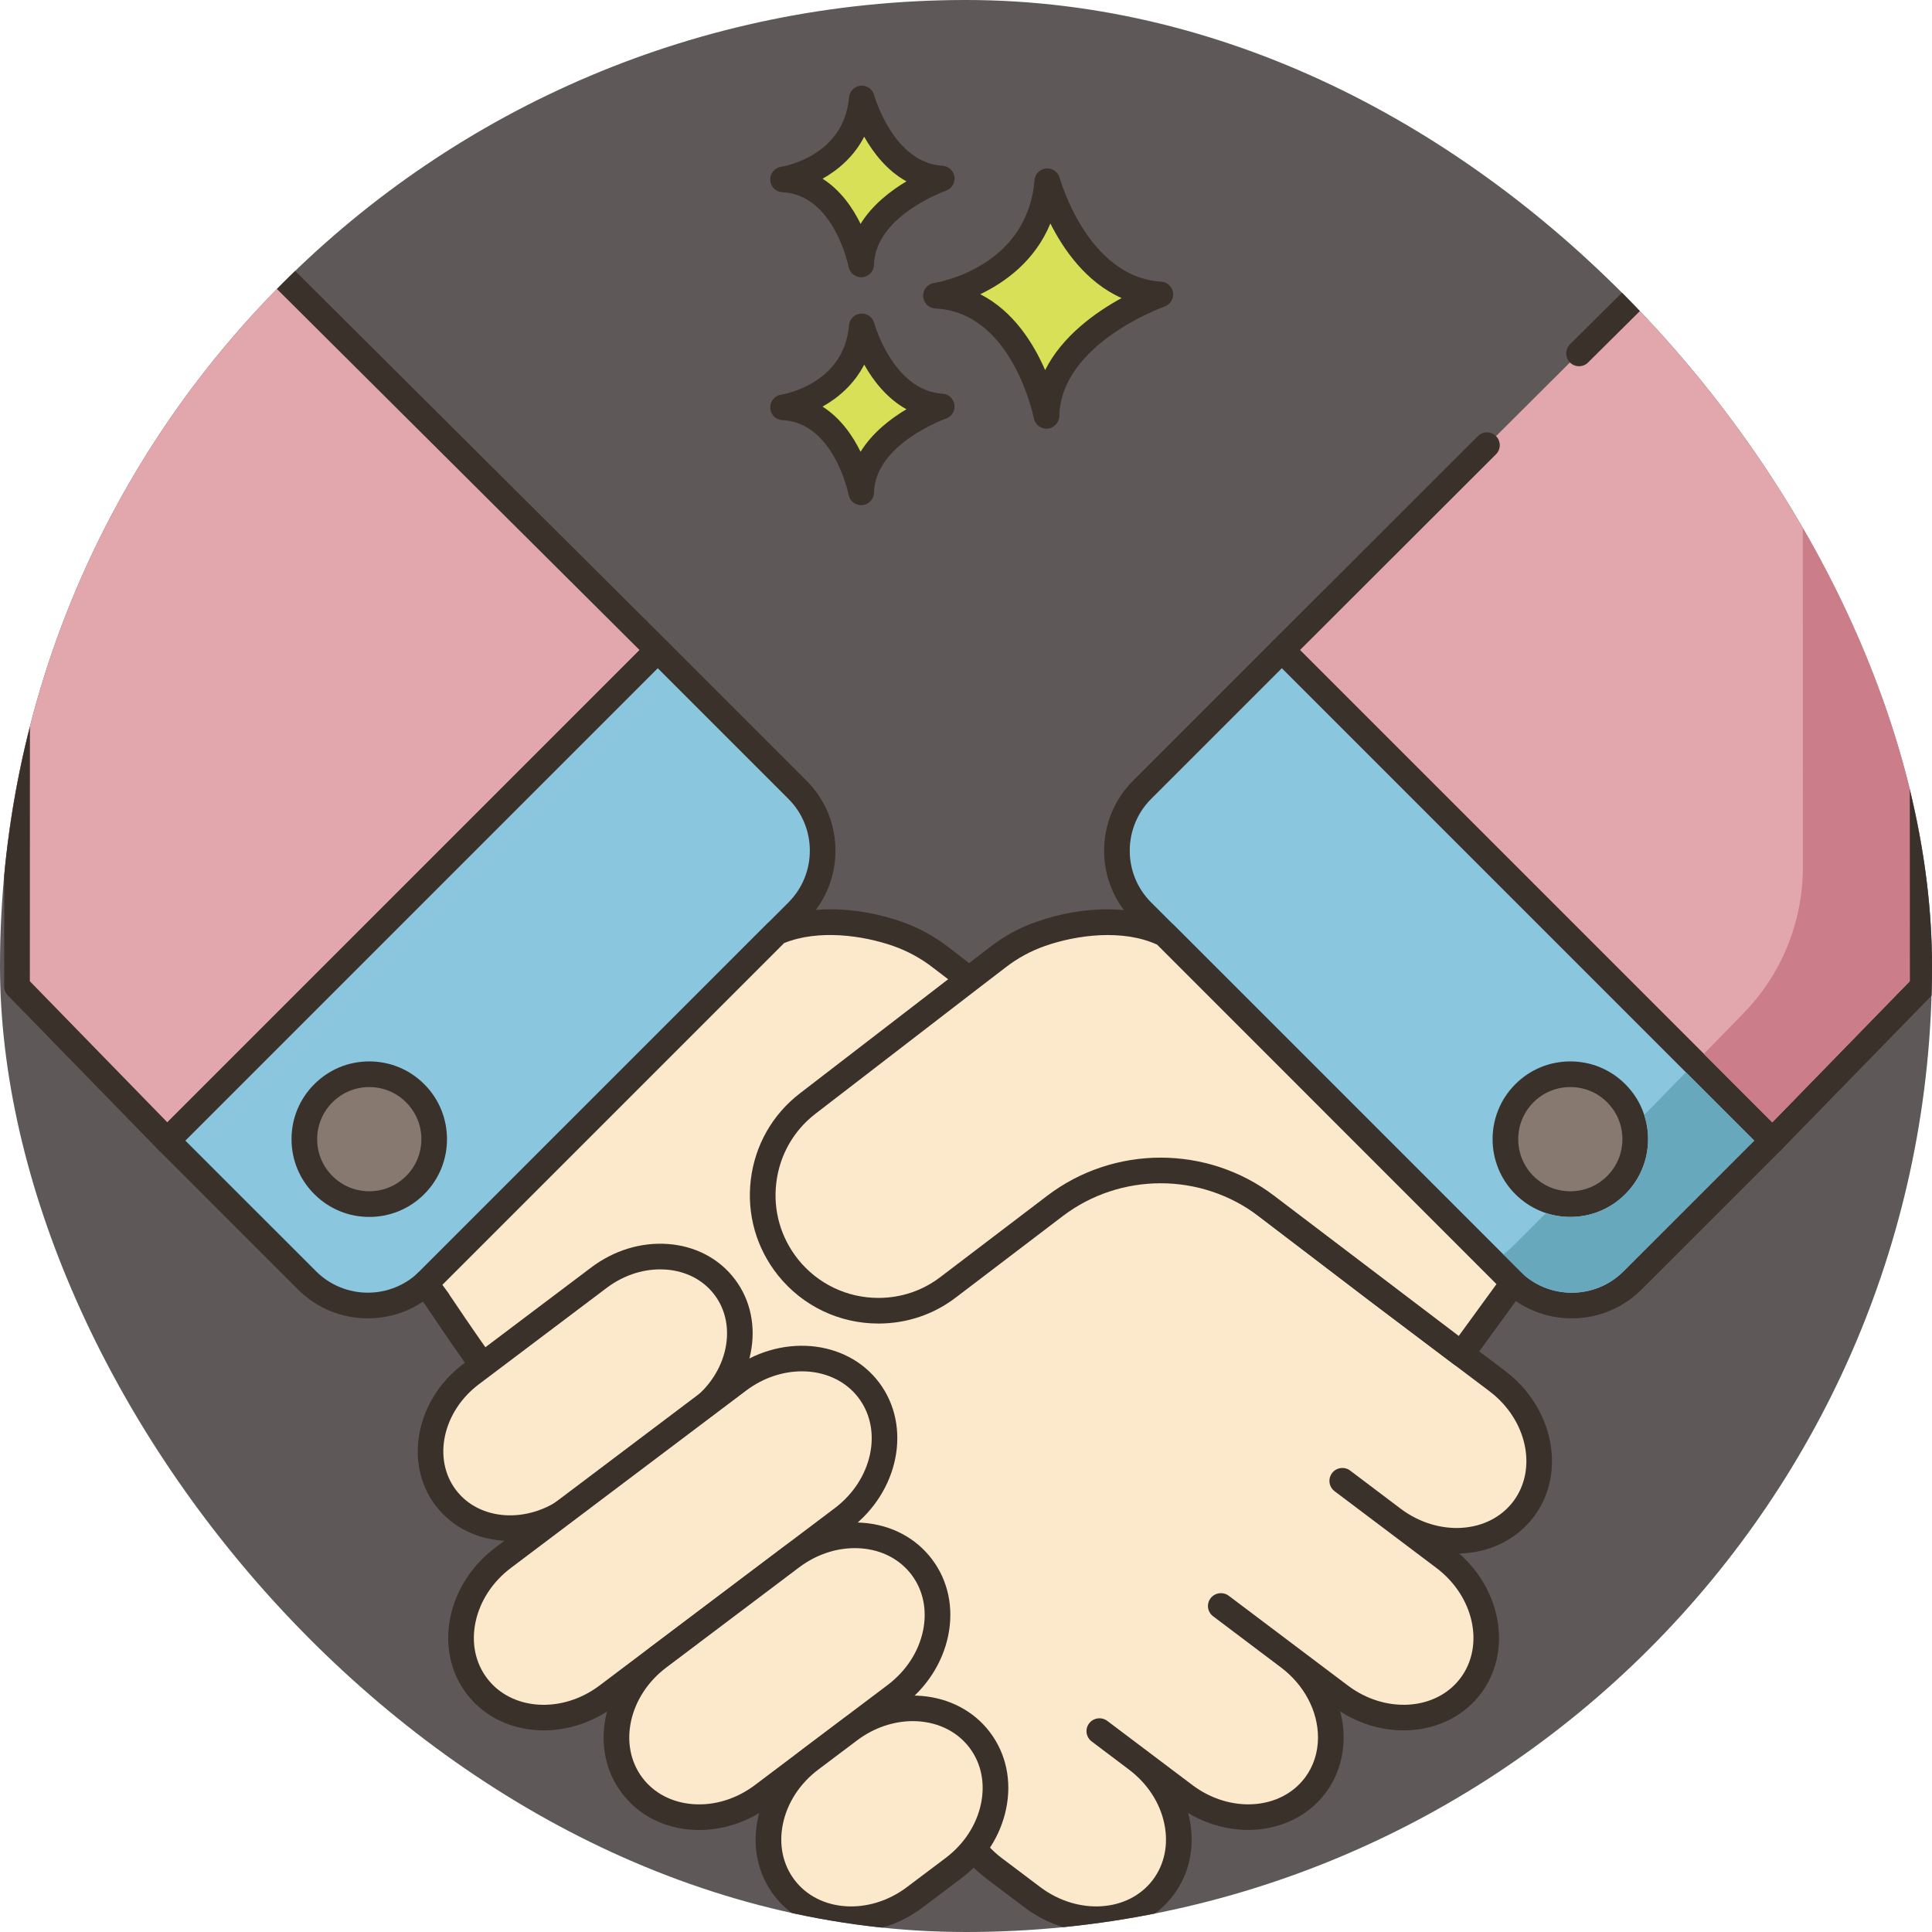 <?xml version="1.0" encoding="UTF-8"?> <svg xmlns="http://www.w3.org/2000/svg" width="83" height="83" viewBox="0 0 83 83" fill="none"> <g clip-path="url(#clip0)"> <rect width="83" height="83" rx="41.5" fill="#5F5858"></rect> <path d="M44.993 7.785C44.635 12.033 40.209 12.703 40.209 12.703C44.008 12.882 44.955 17.866 44.955 17.866C45.037 14.312 49.848 12.65 49.848 12.65C46.244 12.435 44.993 7.785 44.993 7.785Z" fill="#D7E057"></path> <path d="M49.881 12.1C46.721 11.911 45.536 7.684 45.525 7.641C45.455 7.384 45.212 7.215 44.943 7.236C44.676 7.261 44.466 7.472 44.444 7.739C44.128 11.49 40.288 12.132 40.127 12.158C39.847 12.2 39.644 12.448 39.659 12.73C39.674 13.014 39.9 13.239 40.183 13.253C43.499 13.409 44.407 17.924 44.415 17.969C44.466 18.23 44.694 18.416 44.956 18.416C44.972 18.416 44.987 18.415 45.003 18.415C45.284 18.391 45.501 18.16 45.508 17.879C45.579 14.754 49.985 13.186 50.03 13.17C50.278 13.084 50.431 12.835 50.395 12.574C50.358 12.314 50.144 12.116 49.881 12.1ZM44.899 15.9C44.401 14.751 43.536 13.363 42.113 12.64C43.189 12.124 44.466 11.203 45.125 9.601C45.694 10.73 46.667 12.129 48.185 12.805C47.081 13.408 45.643 14.423 44.899 15.9Z" fill="#3A312A"></path> <path d="M37.023 4.231C36.77 7.235 33.639 7.709 33.639 7.709C36.327 7.836 36.997 11.362 36.997 11.362C37.055 8.848 40.458 7.673 40.458 7.673C37.908 7.52 37.023 4.231 37.023 4.231Z" fill="#D7E057"></path> <path d="M40.491 7.122C38.373 6.995 37.563 4.116 37.555 4.087C37.485 3.829 37.242 3.658 36.974 3.682C36.707 3.707 36.497 3.919 36.474 4.185C36.261 6.709 33.666 7.148 33.558 7.165C33.277 7.207 33.075 7.455 33.09 7.738C33.105 8.021 33.331 8.246 33.614 8.259C35.831 8.364 36.451 11.434 36.457 11.464C36.506 11.726 36.736 11.912 36.998 11.912C37.013 11.912 37.028 11.912 37.043 11.911C37.325 11.887 37.542 11.656 37.548 11.374C37.596 9.277 40.608 8.203 40.639 8.193C40.887 8.107 41.04 7.857 41.005 7.597C40.968 7.337 40.753 7.138 40.491 7.122ZM36.971 9.618C36.631 8.925 36.111 8.168 35.337 7.678C36.018 7.296 36.696 6.713 37.126 5.873C37.514 6.561 38.101 7.325 38.941 7.792C38.261 8.196 37.477 8.798 36.971 9.618Z" fill="#3A312A"></path> <path d="M37.023 14.022C36.77 17.026 33.639 17.5 33.639 17.5C36.327 17.626 36.997 21.153 36.997 21.153C37.055 18.639 40.458 17.463 40.458 17.463C37.908 17.311 37.023 14.022 37.023 14.022Z" fill="#D7E057"></path> <path d="M40.491 16.913C38.373 16.786 37.563 13.906 37.555 13.877C37.485 13.62 37.242 13.449 36.974 13.473C36.707 13.497 36.497 13.709 36.474 13.975C36.261 16.499 33.666 16.938 33.558 16.956C33.277 16.997 33.075 17.245 33.09 17.529C33.105 17.811 33.331 18.037 33.614 18.05C35.831 18.155 36.451 21.225 36.457 21.255C36.506 21.517 36.735 21.703 36.997 21.703C37.013 21.703 37.028 21.703 37.043 21.701C37.324 21.678 37.542 21.447 37.548 21.165C37.596 19.068 40.608 17.994 40.638 17.983C40.886 17.897 41.04 17.648 41.004 17.388C40.968 17.128 40.753 16.929 40.491 16.913ZM36.971 19.409C36.631 18.716 36.111 17.959 35.337 17.469C36.018 17.087 36.695 16.504 37.127 15.664C37.515 16.352 38.101 17.116 38.941 17.582C38.261 17.986 37.476 18.589 36.971 19.409Z" fill="#3A312A"></path> <path d="M3.761 3.902L0.378 0.551L0.371 21.816L0.369 27.398L0.364 42.378L6.725 48.907L6.818 49.001L27.891 27.928L3.761 3.902Z" fill="#E2A6AD"></path> <path d="M28.648 27.537L4.516 3.511L1.134 0.159C0.975 0.003 0.739 -0.043 0.534 0.042C0.328 0.128 0.195 0.329 0.195 0.551L0.188 21.816C0.188 22.12 0.434 22.367 0.738 22.367C1.043 22.367 1.289 22.12 1.289 21.816L1.296 1.872L3.74 4.293L27.478 27.928L7.189 48.217L1.282 42.154L1.287 27.398C1.287 27.094 1.04 26.847 0.736 26.847C0.432 26.847 0.185 27.094 0.185 27.398L0.18 42.378C0.18 42.522 0.236 42.66 0.337 42.763L6.702 49.296L6.796 49.39C6.899 49.494 7.04 49.552 7.185 49.552C7.331 49.552 7.471 49.494 7.575 49.39L28.648 28.317C28.751 28.213 28.809 28.073 28.809 27.926C28.809 27.781 28.751 27.64 28.648 27.537Z" fill="#3A312A"></path> <path d="M34.261 33.931L28.258 27.929L7.185 49.002L13.187 55.004C14.632 56.448 16.973 56.448 18.417 55.004L34.261 39.16C35.705 37.717 35.705 35.374 34.261 33.931Z" fill="#8AC6DD"></path> <path d="M34.65 33.541L28.648 27.538C28.433 27.323 28.084 27.323 27.869 27.538L6.796 48.612C6.692 48.715 6.634 48.855 6.634 49.002C6.634 49.147 6.692 49.287 6.796 49.39L12.798 55.393C13.6 56.196 14.668 56.638 15.802 56.638C16.937 56.638 18.005 56.196 18.807 55.393L34.65 39.549C36.307 37.894 36.307 35.198 34.65 33.541ZM33.871 38.771L18.028 54.614C16.801 55.841 14.804 55.841 13.577 54.614L7.964 49.002L28.258 28.707L33.871 34.32C35.098 35.547 35.098 37.544 33.871 38.771Z" fill="#3A312A"></path> <path d="M17.837 46.967C16.747 45.878 14.981 45.878 13.891 46.967C12.803 48.057 12.803 49.823 13.891 50.913C14.981 52.001 16.747 52.001 17.837 50.913C18.926 49.823 18.926 48.057 17.837 46.967Z" fill="#87796F"></path> <path d="M18.226 46.578C17.595 45.946 16.756 45.599 15.864 45.599C14.972 45.599 14.133 45.946 13.503 46.578C12.871 47.208 12.524 48.047 12.524 48.94C12.524 49.831 12.871 50.671 13.503 51.301C14.133 51.932 14.972 52.28 15.864 52.28C16.757 52.28 17.596 51.932 18.226 51.301C19.529 49.999 19.529 47.88 18.226 46.578ZM17.447 50.523C17.025 50.945 16.462 51.178 15.864 51.178C15.267 51.178 14.704 50.945 14.282 50.523C13.858 50.1 13.626 49.538 13.626 48.94C13.626 48.342 13.858 47.78 14.282 47.357C14.704 46.934 15.267 46.701 15.864 46.701C16.462 46.701 17.025 46.934 17.447 47.357C17.87 47.78 18.103 48.342 18.103 48.94C18.103 49.537 17.87 50.1 17.447 50.523Z" fill="#3A312A"></path> <path d="M82.581 0.551L79.198 3.902L67.837 15.182L63.881 19.125L55.068 27.928L76.141 49.001L76.234 48.907L82.595 42.378L82.581 0.551Z" fill="#E2A6AD"></path> <path d="M83.132 0.551C83.132 0.328 82.997 0.128 82.792 0.042C82.587 -0.043 82.35 0.003 82.193 0.159L67.448 14.791C67.232 15.005 67.231 15.354 67.445 15.57C67.659 15.786 68.009 15.788 68.224 15.573L82.03 1.872L82.043 42.155L76.136 48.218L55.846 27.928L64.269 19.516C64.485 19.301 64.485 18.952 64.27 18.737C64.055 18.521 63.706 18.521 63.491 18.736L54.678 27.538C54.575 27.641 54.517 27.782 54.517 27.928C54.517 28.073 54.575 28.214 54.678 28.317L75.751 49.39C75.854 49.494 75.994 49.552 76.141 49.552C76.287 49.552 76.427 49.494 76.531 49.39L82.99 42.764C83.09 42.66 83.146 42.523 83.146 42.379L83.132 0.551Z" fill="#3A312A"></path> <path d="M55.068 27.929L49.066 33.931C47.622 35.374 47.622 37.717 49.066 39.16L59.052 49.147L64.909 55.004C66.353 56.448 68.695 56.448 70.139 55.004L76.141 49.002L55.068 27.929Z" fill="#8AC6DD"></path> <path d="M76.531 48.612L55.458 27.538C55.251 27.332 54.885 27.332 54.679 27.538L48.676 33.541C47.019 35.198 47.019 37.894 48.675 39.55L64.52 55.393C65.322 56.196 66.389 56.638 67.524 56.638C68.659 56.638 69.726 56.196 70.528 55.393L76.531 49.391C76.745 49.176 76.745 48.827 76.531 48.612ZM69.749 54.614C69.155 55.209 68.364 55.536 67.524 55.536C66.683 55.536 65.893 55.209 65.298 54.614L54.624 43.94L49.455 38.771C48.227 37.544 48.228 35.547 49.455 34.32L55.068 28.707L75.362 49.002L69.749 54.614Z" fill="#3A312A"></path> <path d="M69.434 46.967C68.345 45.878 66.579 45.878 65.49 46.967C64.4 48.057 64.4 49.823 65.49 50.913C66.579 52.001 68.345 52.001 69.434 50.913C70.524 49.823 70.524 48.057 69.434 46.967Z" fill="#87796F"></path> <path d="M69.824 46.578C69.193 45.946 68.354 45.599 67.462 45.599C66.569 45.599 65.731 45.946 65.1 46.578C63.797 47.88 63.797 49.999 65.099 51.301C65.731 51.932 66.569 52.28 67.462 52.28C68.354 52.28 69.192 51.932 69.824 51.301C70.455 50.671 70.802 49.831 70.802 48.94C70.802 48.047 70.455 47.208 69.824 46.578ZM69.045 50.523C68.622 50.945 68.06 51.178 67.462 51.178C66.864 51.178 66.302 50.945 65.878 50.523C65.006 49.65 65.006 48.23 65.879 47.357C66.302 46.934 66.864 46.701 67.462 46.701C68.06 46.701 68.622 46.934 69.045 47.357C69.468 47.78 69.7 48.342 69.7 48.94C69.7 49.537 69.467 50.1 69.045 50.523Z" fill="#3A312A"></path> <path d="M64.317 59.325L61.49 57.195L59.249 55.503L48.813 47.547L42.03 42.378L40.599 41.276L40.42 41.137C39.84 40.685 39.21 40.349 38.555 40.12C36.949 39.559 34.918 39.376 33.373 40.048L24.275 49.146L18.416 55.005C18.369 55.051 18.326 55.094 18.276 55.137L18.817 55.871L18.809 55.875L18.964 56.089L19.096 56.293C19.68 57.163 20.273 58.022 20.889 58.881L20.9 58.867L23.086 62.002C23.773 62.982 24.568 63.887 25.459 64.689L42.069 79.689C42.259 79.893 42.471 80.087 42.703 80.262L44.364 81.514C46.228 82.914 48.737 82.725 49.969 81.088C51.203 79.449 50.695 76.984 48.83 75.581L47.227 74.371L47.233 74.367L50.895 77.126C52.756 78.529 55.265 78.34 56.5 76.704C56.954 76.099 57.173 75.38 57.173 74.642C57.173 73.386 56.539 72.08 55.365 71.196L52.445 68.995L52.451 68.991L57.569 72.85C59.43 74.253 61.943 74.063 63.178 72.427C64.413 70.788 63.901 68.322 62.04 66.92L57.663 63.619L57.666 63.612L59.842 65.255C61.707 66.658 64.216 66.468 65.451 64.832C66.686 63.194 66.178 60.728 64.317 59.325Z" fill="#FCE8CB"></path> <path d="M64.648 58.885L61.822 56.756L42.367 41.941L40.758 40.701C40.146 40.226 39.466 39.855 38.737 39.599C36.753 38.906 34.665 38.885 33.153 39.544C33.09 39.571 33.032 39.61 32.983 39.659L18.027 54.616C17.99 54.652 17.957 54.686 17.918 54.719C17.698 54.907 17.662 55.232 17.832 55.465L18.317 56.122C18.329 56.148 18.345 56.173 18.362 56.196L18.638 56.601C19.243 57.502 19.832 58.354 20.441 59.202C20.465 59.236 20.494 59.267 20.525 59.294L22.635 62.319C23.354 63.346 24.181 64.281 25.09 65.099L41.682 80.083C41.896 80.311 42.127 80.519 42.37 80.702L44.032 81.956C44.967 82.657 46.05 83 47.089 83C48.391 83 49.623 82.463 50.408 81.42C51.102 80.499 51.347 79.333 51.101 78.135C51.084 78.053 51.064 77.972 51.043 77.89C53.08 79.106 55.628 78.773 56.94 77.036C57.453 76.355 57.723 75.528 57.723 74.644C57.723 74.268 57.674 73.893 57.58 73.528C59.64 74.845 62.276 74.536 63.618 72.759C64.957 70.98 64.527 68.36 62.691 66.742C63.947 66.709 65.129 66.174 65.89 65.166C65.89 65.166 65.89 65.165 65.891 65.165C67.307 63.286 66.75 60.469 64.648 58.885ZM65.012 64.501C63.962 65.892 61.792 66.032 60.175 64.816L57.999 63.173C57.869 63.075 57.7 63.042 57.539 63.081C57.38 63.118 57.243 63.227 57.171 63.374C57.052 63.611 57.119 63.9 57.331 64.06L61.709 67.36C63.326 68.579 63.788 70.704 62.739 72.096C61.689 73.487 59.519 73.629 57.903 72.41L52.784 68.552C52.613 68.424 52.378 68.408 52.189 68.508C52.022 68.596 51.911 68.763 51.896 68.951C51.881 69.139 51.963 69.322 52.114 69.435L55.035 71.637C56.029 72.386 56.622 73.51 56.622 74.643C56.622 75.286 56.428 75.884 56.06 76.373C55.011 77.764 52.843 77.905 51.227 76.688L47.566 73.928C47.399 73.802 47.168 73.785 46.981 73.878C46.81 73.964 46.696 74.132 46.678 74.321C46.661 74.511 46.744 74.696 46.896 74.811L48.5 76.021C49.294 76.619 49.835 77.449 50.022 78.358C50.204 79.241 50.029 80.093 49.528 80.758C48.483 82.147 46.314 82.29 44.696 81.075L43.035 79.823C42.836 79.673 42.648 79.502 42.473 79.315C42.462 79.303 42.45 79.292 42.439 79.281L25.828 64.281C24.981 63.518 24.21 62.645 23.539 61.687L21.352 58.552C21.325 58.514 21.294 58.48 21.258 58.451C20.684 57.648 20.127 56.841 19.558 55.994L19.312 55.631C19.298 55.601 19.281 55.572 19.26 55.545L19.004 55.197L33.686 40.515C35.162 39.917 37.066 40.183 38.373 40.64C38.989 40.856 39.564 41.17 40.081 41.571L58.917 55.942L63.985 59.766C65.601 60.983 66.061 63.107 65.012 64.501Z" fill="#3A312A"></path> <path d="M31.136 55.296C29.947 53.718 27.527 53.536 25.733 54.889L20.238 59.031C18.444 60.383 17.954 62.76 19.144 64.338C20.334 65.916 22.753 66.098 24.547 64.746L30.041 60.603C31.835 59.25 32.326 56.874 31.136 55.296Z" fill="#FCE8CB"></path> <path d="M31.576 54.965C30.904 54.073 29.884 53.533 28.703 53.444C27.547 53.357 26.377 53.715 25.402 54.449L19.908 58.591C17.873 60.125 17.334 62.852 18.705 64.669C19.466 65.68 20.66 66.2 21.919 66.2C22.926 66.2 23.976 65.867 24.88 65.185L30.373 61.043C32.407 59.509 32.947 56.782 31.576 54.965ZM29.71 60.163L24.215 64.306C22.666 65.473 20.588 65.339 19.584 64.006C18.579 62.673 19.021 60.639 20.57 59.471L26.064 55.328C26.752 54.811 27.557 54.533 28.36 54.533C28.447 54.533 28.533 54.536 28.62 54.542C29.48 54.608 30.217 54.993 30.696 55.628C31.701 56.961 31.259 58.995 29.71 60.163Z" fill="#3A312A"></path> <path d="M37.327 59.726C36.092 58.089 33.581 57.899 31.72 59.303L21.616 66.921C19.755 68.324 19.246 70.79 20.481 72.427C21.715 74.065 24.226 74.254 26.087 72.85L36.191 65.233C38.053 63.829 38.562 61.363 37.327 59.726Z" fill="#FCE8CB"></path> <path d="M37.767 59.394C36.351 57.517 33.49 57.279 31.389 58.863L21.285 66.481C20.277 67.24 19.589 68.304 19.348 69.475C19.101 70.673 19.348 71.839 20.041 72.759C20.827 73.802 22.06 74.339 23.36 74.339C24.401 74.339 25.486 73.995 26.42 73.29L36.523 65.673C38.624 64.089 39.182 61.272 37.767 59.394ZM35.86 64.793L25.756 72.411C24.139 73.63 21.97 73.488 20.921 72.096C20.42 71.432 20.245 70.581 20.427 69.698C20.615 68.789 21.155 67.958 21.948 67.36L32.051 59.743C32.789 59.186 33.642 58.913 34.452 58.913C35.415 58.913 36.317 59.301 36.887 60.058C37.936 61.45 37.476 63.575 35.86 64.793Z" fill="#3A312A"></path> <path d="M39.601 67.321C38.367 65.684 35.856 65.493 33.995 66.898L28.293 71.197C26.431 72.601 25.922 75.066 27.157 76.704C28.392 78.342 30.902 78.53 32.764 77.127L38.466 72.828C40.327 71.424 40.836 68.959 39.601 67.321Z" fill="#FCE8CB"></path> <path d="M40.041 66.989C39.347 66.069 38.294 65.512 37.074 65.42C35.88 65.329 34.669 65.699 33.662 66.458L27.961 70.757C26.953 71.516 26.265 72.58 26.024 73.752C25.777 74.949 26.023 76.115 26.717 77.035C27.411 77.956 28.465 78.513 29.683 78.605C29.802 78.614 29.919 78.618 30.037 78.618C31.114 78.618 32.188 78.251 33.095 77.566L38.797 73.267C39.804 72.508 40.492 71.445 40.734 70.273C40.981 69.076 40.735 67.91 40.041 66.989ZM39.655 70.051C39.467 70.96 38.927 71.79 38.133 72.389L32.432 76.688C31.638 77.285 30.69 77.577 29.767 77.507C28.868 77.439 28.097 77.036 27.597 76.373C26.547 74.98 27.008 72.856 28.624 71.638L34.326 67.339C35.042 66.799 35.883 66.509 36.72 66.509C36.811 66.509 36.901 66.512 36.992 66.519C37.89 66.587 38.661 66.99 39.161 67.654C39.661 68.316 39.837 69.168 39.655 70.051Z" fill="#3A312A"></path> <path d="M42.092 74.754C40.858 73.117 38.349 72.927 36.486 74.329L34.825 75.58C32.962 76.983 32.452 79.45 33.688 81.088C34.922 82.725 37.431 82.915 39.293 81.513L40.954 80.262C42.818 78.859 43.327 76.392 42.092 74.754Z" fill="#FCE8CB"></path> <path d="M42.531 74.422C41.117 72.546 38.256 72.307 36.155 73.889L34.494 75.14C33.486 75.899 32.797 76.963 32.556 78.135C32.308 79.333 32.554 80.5 33.248 81.421C34.034 82.463 35.266 83 36.567 83C37.607 83 38.691 82.656 39.624 81.954L41.285 80.703C42.294 79.943 42.983 78.879 43.224 77.707C43.472 76.51 43.226 75.343 42.531 74.422ZM42.145 77.484C41.957 78.394 41.417 79.224 40.623 79.822L38.961 81.073C37.345 82.291 35.177 82.149 34.128 80.757C33.627 80.093 33.452 79.241 33.634 78.358C33.822 77.449 34.363 76.618 35.157 76.02L36.819 74.769C37.555 74.213 38.407 73.941 39.216 73.941C40.179 73.941 41.081 74.329 41.652 75.085C42.153 75.75 42.328 76.602 42.145 77.484Z" fill="#3A312A"></path> <path d="M82.03 1.873L77.443 6.427L77.453 37.264C77.453 39.602 76.54 41.847 74.909 43.522L73.197 45.277L76.136 48.219L82.045 42.155L82.03 1.873Z" fill="#CB7D89"></path> <path d="M72.425 46.067L71.093 47.436L71.001 47.532H70.997L70.637 47.895C70.744 48.23 70.802 48.579 70.802 48.939C70.802 49.831 70.454 50.672 69.822 51.3C69.194 51.932 68.353 52.281 67.46 52.281C67.1 52.281 66.748 52.222 66.417 52.115L64.996 53.534C64.864 53.666 64.724 53.787 64.577 53.889L65.319 54.632C65.911 55.216 66.693 55.535 67.523 55.535C68.364 55.535 69.154 55.208 69.749 54.613L75.36 49.002L72.425 46.067Z" fill="#68A8BC"></path> <path d="M64.909 55.006L59.055 49.148L54.236 44.33L50.031 40.124C48.47 39.368 46.369 39.54 44.713 40.12C44.056 40.348 43.427 40.686 42.847 41.138L42.663 41.277L41.631 42.071L34.701 47.407C32.501 49.104 32.119 52.273 33.856 54.448C34.837 55.67 36.28 56.31 37.738 56.31C38.8 56.31 39.865 55.975 40.765 55.278L45.318 51.812C48.005 49.768 51.726 49.768 54.411 51.814L59.249 55.501L61.49 57.195L62.787 58.172C63.546 57.117 65.015 55.109 65.015 55.109C64.979 55.072 64.946 55.043 64.909 55.006Z" fill="#FCE8CB"></path> <path d="M65.406 54.719L50.421 39.734C50.378 39.69 50.327 39.655 50.271 39.628C48.743 38.887 46.597 38.877 44.533 39.599C43.807 39.85 43.127 40.222 42.514 40.699L34.365 46.971C33.182 47.882 32.434 49.199 32.255 50.681C32.077 52.163 32.492 53.623 33.426 54.792C34.48 56.106 36.051 56.86 37.738 56.86C38.971 56.86 40.134 56.463 41.097 55.716L45.651 52.249C48.132 50.361 51.597 50.363 54.076 52.252L58.917 55.941L62.454 58.611C62.55 58.683 62.667 58.722 62.785 58.722C62.812 58.722 62.84 58.721 62.868 58.715C63.014 58.694 63.146 58.614 63.233 58.494C63.992 57.441 65.46 55.434 65.46 55.433C65.621 55.215 65.597 54.911 65.406 54.719ZM62.669 57.393L54.745 51.376C53.308 50.281 51.586 49.733 49.863 49.733C48.142 49.733 46.421 50.28 44.985 51.374L40.427 54.842C39.654 55.441 38.724 55.759 37.738 55.759C36.388 55.759 35.129 55.155 34.286 54.104C33.539 53.168 33.207 52 33.35 50.813C33.492 49.628 34.091 48.572 35.037 47.844L41.967 42.507L43.186 41.572C43.708 41.166 44.282 40.852 44.894 40.64C46.254 40.163 48.222 39.904 49.709 40.581L64.29 55.167C63.91 55.688 63.214 56.643 62.669 57.393Z" fill="#3A312A"></path> </g> <defs> <clipPath id="clip0"> <rect width="83" height="83" rx="41.5" fill="white"></rect> </clipPath> </defs> </svg> 